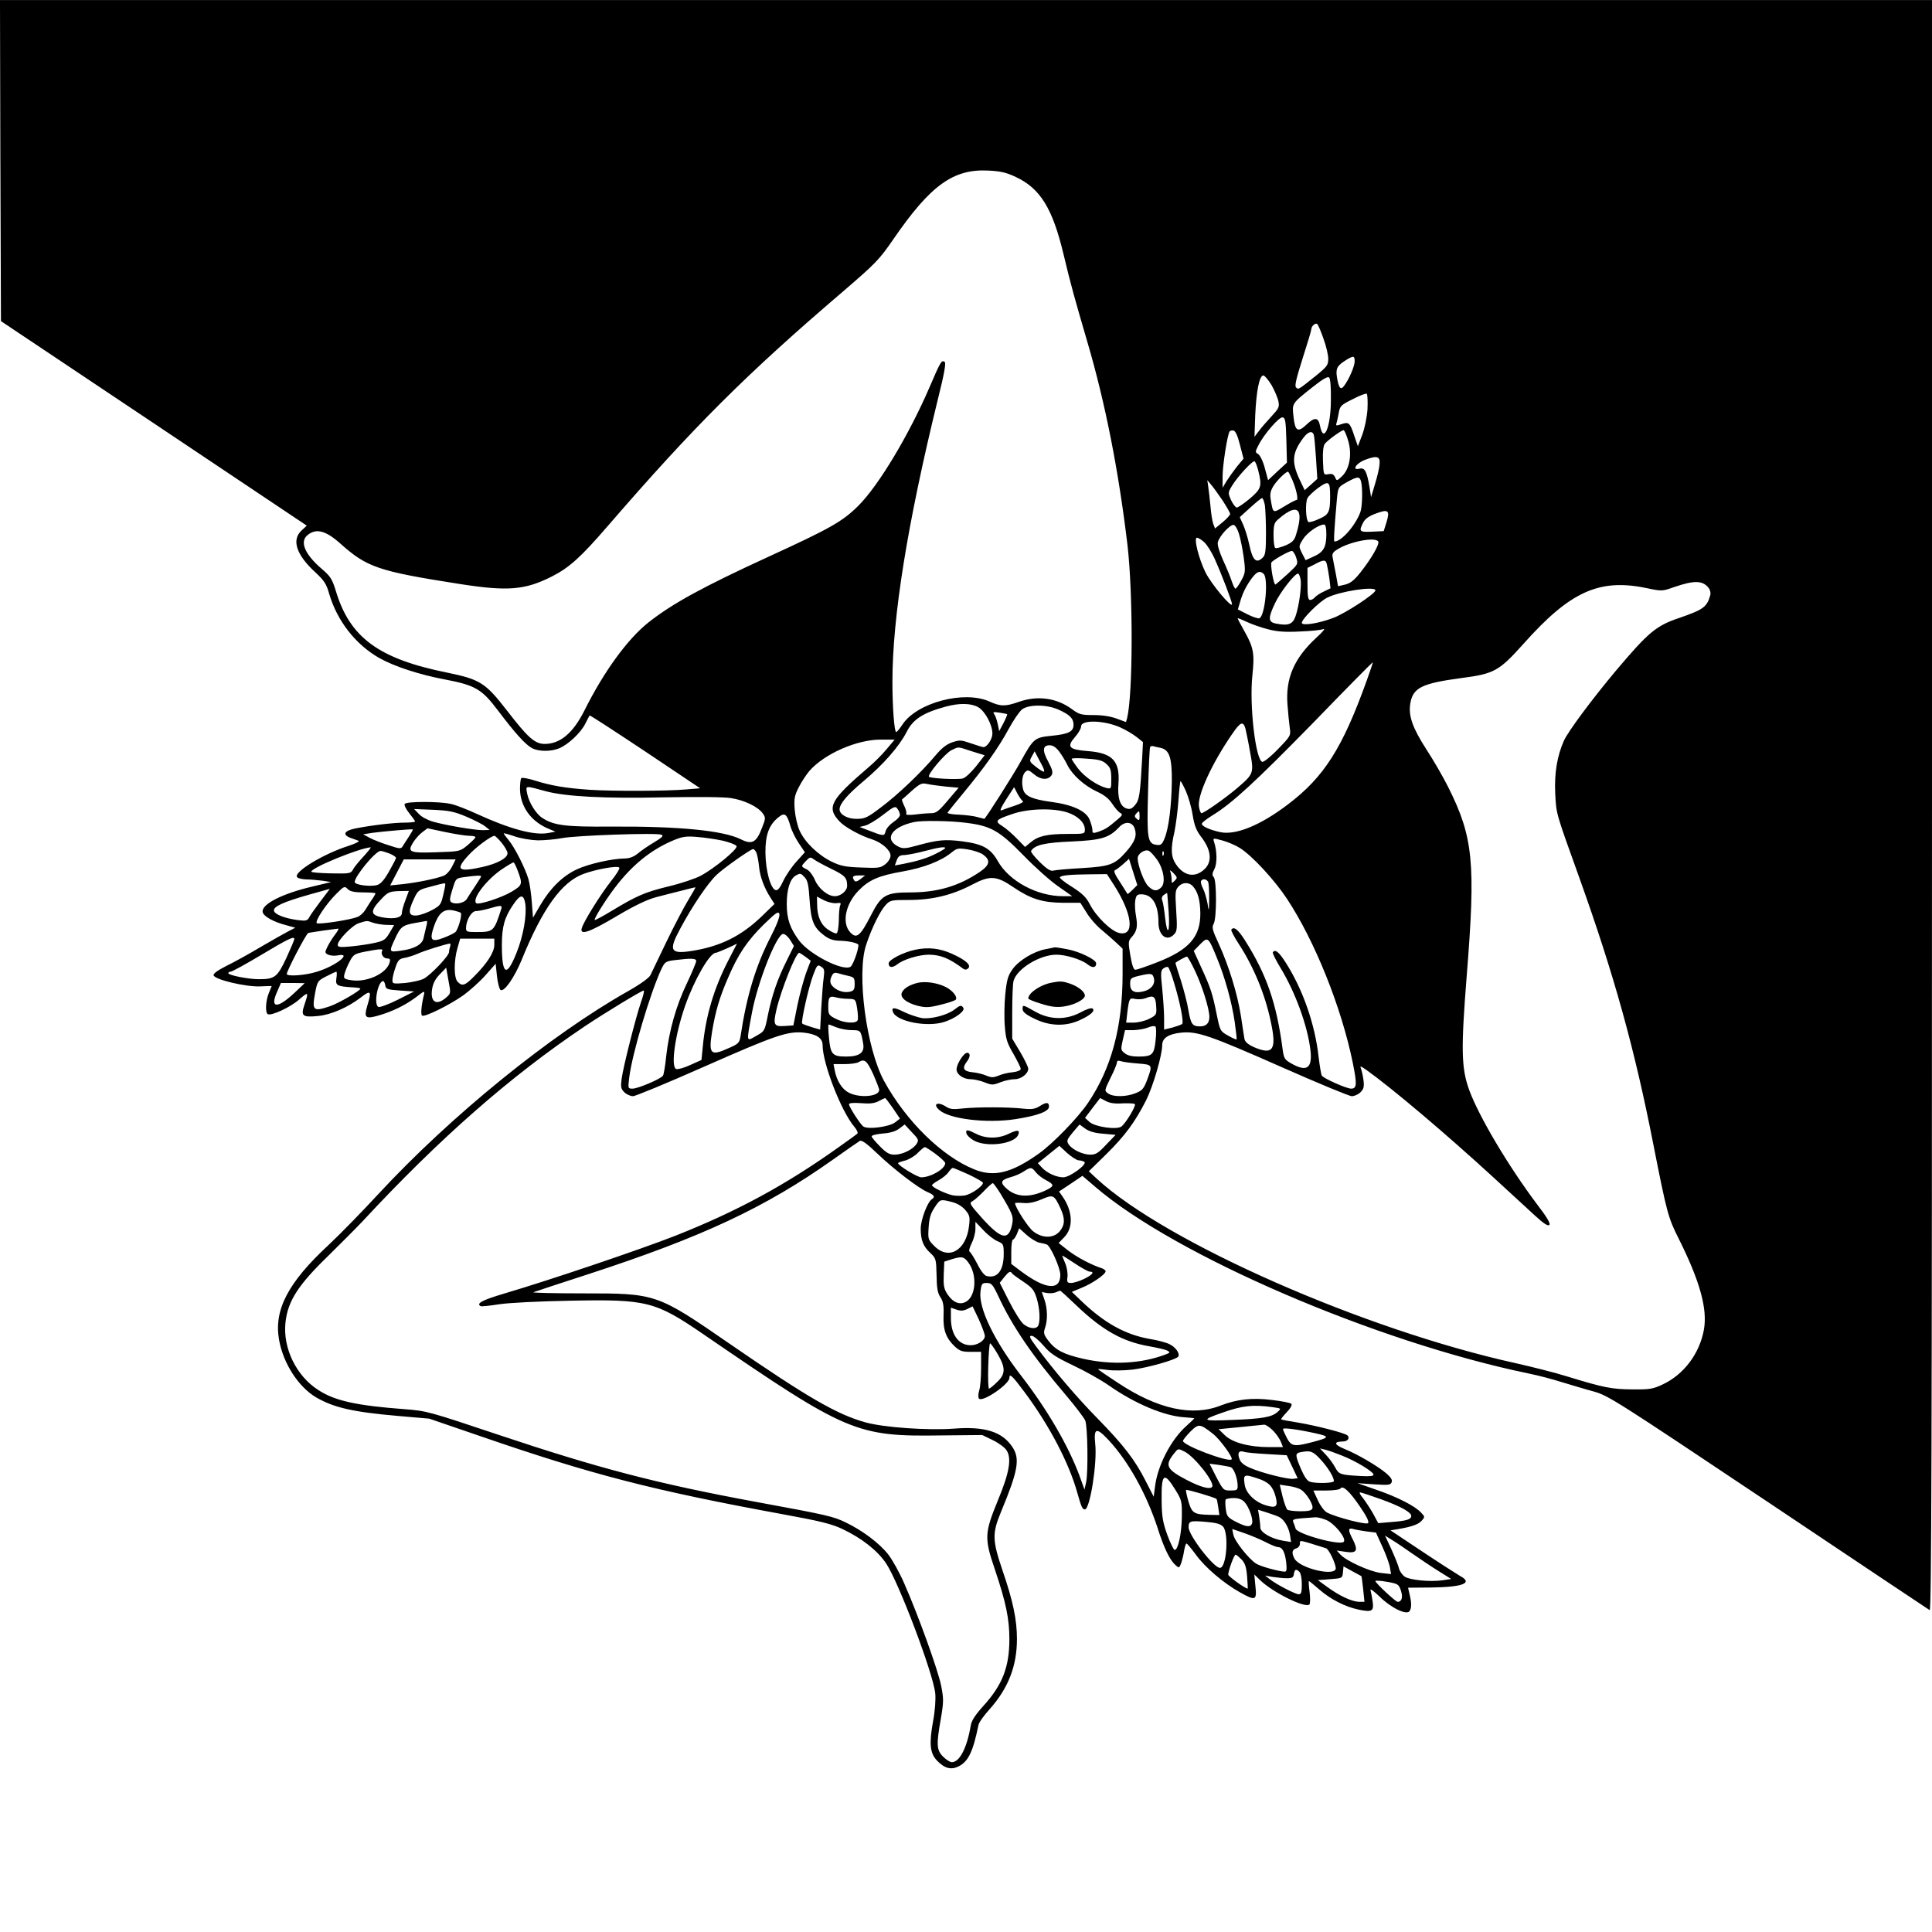 <?xml version="1.0" standalone="no"?>
<!DOCTYPE svg PUBLIC "-//W3C//DTD SVG 20010904//EN"
 "http://www.w3.org/TR/2001/REC-SVG-20010904/DTD/svg10.dtd">
<svg version="1.0" xmlns="http://www.w3.org/2000/svg"
 width="1024pt" height="1024pt" viewBox="0 0 1024 1024"
 preserveAspectRatio="xMidYMid meet">
<g transform="translate(0,1024) scale(0.1,-0.1)"
fill="#000000" stroke="none">
<path d="M2 9389 l3 -851 811 -542 810 -542 -28 -26 c-54 -50 -27 -130 75
-223 45 -42 57 -60 71 -110 42 -145 140 -271 267 -343 78 -44 213 -88 341
-112 168 -32 201 -51 289 -168 90 -119 144 -179 180 -198 36 -18 100 -18 143
0 48 20 114 82 138 130 11 23 22 42 23 44 2 2 134 -84 295 -191 l291 -195 -73
-6 c-100 -9 -391 -10 -513 -2 -129 9 -204 22 -287 48 -37 12 -71 18 -75 14 -4
-4 -7 -30 -7 -59 2 -90 55 -166 143 -206 l45 -19 -38 -7 c-73 -14 -201 20
-376 100 -52 24 -115 49 -140 54 -60 14 -237 14 -245 0 -4 -6 7 -28 24 -49 17
-21 31 -41 31 -44 0 -3 -24 -6 -54 -6 -58 0 -177 -14 -263 -31 -59 -12 -70
-33 -25 -50 15 -5 34 -12 42 -15 8 -3 -15 -15 -55 -28 -129 -41 -288 -137
-271 -164 4 -7 26 -12 49 -13 23 0 62 -4 87 -7 l45 -7 -100 -24 c-158 -37
-269 -93 -263 -134 3 -23 56 -53 126 -71 l47 -13 -35 -18 c-19 -10 -87 -48
-150 -85 -63 -38 -146 -83 -183 -101 -43 -22 -67 -39 -65 -48 5 -23 170 -62
246 -59 34 2 62 2 62 2 0 -1 -7 -18 -15 -37 -17 -41 -20 -103 -6 -112 18 -11
119 36 165 76 51 45 53 43 30 -25 -21 -61 -11 -69 71 -61 68 6 158 45 227 98
54 42 59 36 34 -46 -18 -61 -8 -69 58 -50 77 22 145 56 200 97 45 35 48 36 43
14 -14 -56 -18 -106 -10 -111 14 -9 147 57 219 108 34 25 87 72 117 106 l54
61 7 -66 c4 -36 13 -69 19 -73 19 -12 73 65 112 160 111 273 212 412 327 455
68 25 179 45 190 34 5 -5 -16 -38 -45 -74 -55 -70 -146 -216 -154 -249 -10
-38 42 -20 185 65 98 58 164 89 210 101 37 10 98 25 137 35 38 10 71 18 71 17
1 -1 -16 -31 -38 -67 -22 -36 -74 -135 -115 -220 -41 -85 -80 -166 -86 -179
-7 -14 -54 -48 -116 -83 -415 -234 -944 -664 -1327 -1078 -84 -91 -202 -212
-262 -268 -216 -200 -291 -345 -263 -503 22 -125 102 -249 196 -305 95 -55
195 -78 438 -99 l162 -14 280 -96 c583 -201 909 -285 1590 -410 203 -37 263
-52 320 -79 103 -49 186 -114 232 -183 67 -101 249 -582 260 -688 3 -32 -1
-93 -12 -150 -21 -118 -16 -167 21 -206 40 -42 75 -51 115 -31 51 26 76 77
105 219 2 13 29 51 60 85 98 110 144 228 144 371 0 102 -21 202 -76 362 -55
163 -56 197 -8 313 90 217 102 281 59 344 -54 80 -146 109 -310 96 -138 -10
-368 6 -467 33 -151 42 -304 130 -718 415 -390 269 -391 269 -783 269 -152 0
-269 3 -260 6 10 4 144 48 298 98 597 195 931 351 1287 603 72 51 138 97 145
101 10 6 38 -14 93 -67 89 -85 220 -185 268 -205 33 -14 40 -25 21 -37 -23
-14 -59 -109 -59 -156 0 -60 13 -94 51 -129 30 -28 31 -33 33 -117 1 -68 5
-94 20 -117 15 -22 19 -44 17 -96 -3 -78 13 -121 58 -164 28 -26 40 -30 87
-30 l54 0 0 -85 c0 -47 -4 -101 -10 -120 -6 -19 -6 -38 -1 -43 20 -20 161 77
161 110 0 26 16 11 80 -75 132 -177 236 -376 280 -534 21 -75 27 -88 40 -88
27 0 66 246 55 346 -9 87 6 91 72 20 104 -112 200 -285 259 -466 32 -102 64
-168 93 -194 20 -18 21 -18 31 8 5 15 13 45 16 67 4 21 9 39 13 38 3 0 26 -27
50 -60 48 -66 146 -150 232 -198 84 -47 91 -44 83 32 l-6 62 33 -32 c70 -66
238 -148 259 -127 5 5 5 35 1 67 -4 31 -6 57 -3 57 2 0 26 -20 54 -44 59 -52
137 -92 208 -107 72 -15 83 -9 75 44 -3 23 -9 50 -11 59 -3 10 19 -6 49 -35
61 -60 143 -99 158 -76 11 17 11 44 0 89 l-8 35 121 1 c171 2 225 24 155 61
-17 10 -108 68 -201 130 l-168 112 37 6 c76 13 110 25 128 45 18 20 18 21 -4
44 -33 35 -127 83 -239 121 l-97 34 87 -6 c77 -5 88 -4 94 11 5 12 -4 26 -27
46 -47 40 -153 102 -222 130 -56 23 -61 39 -10 40 26 0 39 18 25 32 -13 13
-165 52 -267 69 -44 7 -82 14 -84 16 -3 2 11 19 29 38 21 22 30 39 24 45 -5 5
-51 14 -102 20 -104 13 -186 4 -271 -29 -151 -60 -335 -20 -546 120 -58 38
-105 70 -105 72 0 2 24 0 53 -4 28 -4 87 -3 130 2 82 10 232 53 242 69 10 16
-13 49 -45 65 -16 9 -65 22 -109 29 -128 23 -240 85 -363 204 l-47 45 53 22
c55 22 126 71 126 87 0 5 -8 11 -17 15 -59 19 -134 59 -180 94 l-52 41 28 29
c51 50 48 138 -7 217 l-19 27 62 41 62 42 69 -59 c424 -364 1489 -822 2298
-989 50 -10 129 -31 176 -46 47 -14 122 -37 167 -49 78 -22 114 -45 925 -587
463 -310 849 -568 856 -572 9 -6 12 850 12 4263 l0 4271 -5120 0 -5120 0 2
-851z m5382 -87 c130 -61 195 -167 253 -410 38 -160 60 -238 127 -467 94 -320
165 -680 212 -1075 30 -259 29 -789 -2 -916 l-6 -21 -49 18 c-32 12 -75 19
-122 19 -66 0 -77 3 -115 31 -81 60 -183 74 -282 39 -71 -25 -97 -25 -156 2
-134 60 -383 -6 -460 -121 -15 -23 -30 -41 -34 -41 -10 0 -20 132 -20 266 0
343 79 836 239 1490 36 143 46 201 38 206 -17 10 -20 6 -81 -136 -108 -250
-268 -518 -376 -626 -84 -84 -150 -121 -475 -270 -351 -161 -511 -249 -638
-349 -111 -88 -237 -261 -340 -468 -60 -119 -128 -176 -210 -176 -52 0 -89 33
-200 177 -114 147 -142 165 -317 201 -363 73 -516 186 -590 433 -20 64 -28 77
-76 118 -87 75 -116 141 -76 176 46 40 98 27 177 -44 140 -125 201 -146 630
-213 256 -40 347 -33 491 40 93 48 151 100 297 269 454 525 732 803 1252 1247
167 144 185 162 262 274 195 283 315 370 500 361 65 -3 96 -10 147 -34z m1631
-858 c14 -38 25 -85 25 -106 0 -33 -6 -41 -66 -90 -95 -76 -92 -74 -105 -61
-8 8 2 49 35 153 25 78 46 147 46 154 0 18 23 37 32 28 5 -5 20 -40 33 -78z
m165 -119 c0 -26 -30 -96 -56 -130 -18 -25 -29 -12 -38 47 -7 45 1 60 49 90
39 24 45 23 45 -7z m-440 -127 c16 -29 33 -68 36 -86 6 -29 1 -38 -38 -80 -24
-26 -54 -60 -66 -77 l-23 -30 4 115 c6 129 22 210 43 210 7 0 27 -24 44 -52z
m314 -76 c0 -147 -39 -238 -58 -137 -9 44 -29 45 -72 4 -45 -43 -60 -34 -68
41 -8 73 -11 69 98 156 56 44 83 61 91 53 6 -6 10 -55 9 -117z m194 -51 c-3
-44 -15 -101 -28 -136 l-23 -60 -19 55 c-23 70 -29 75 -68 62 -28 -10 -31 -9
-26 6 3 9 8 34 12 55 6 35 12 41 73 71 36 19 70 32 75 29 4 -3 6 -40 4 -82z
m-430 -164 l3 -119 -50 -46 -50 -47 -17 63 c-9 36 -25 68 -35 75 -17 10 -17
12 1 47 30 60 110 151 128 148 15 -3 17 -21 20 -121z m-246 -25 l19 -73 -35
-42 c-18 -23 -43 -58 -55 -77 l-21 -35 0 61 c0 57 25 218 37 237 3 4 12 7 21
5 10 -2 22 -27 34 -76z m574 21 c21 -72 7 -150 -34 -188 -27 -25 -27 -25 -36
-4 -8 16 -16 19 -35 16 -26 -5 -26 -5 -29 70 -2 50 2 80 10 91 16 20 88 72 99
72 5 0 16 -26 25 -57z m-183 34 c3 -8 8 -63 12 -124 l7 -111 -33 -30 -34 -30
-29 61 c-41 90 -37 137 21 215 25 34 47 41 56 19z m349 -157 c-1 -19 -12 -66
-24 -105 l-21 -70 -8 51 c-14 85 -25 107 -53 100 -43 -11 -19 28 27 46 65 25
83 20 79 -22z m-643 -34 c21 -83 16 -97 -45 -149 -31 -26 -62 -47 -69 -47 -6
0 -20 18 -30 39 -17 39 -17 40 6 78 30 49 109 134 119 128 4 -3 13 -25 19 -49z
m180 -48 c22 -51 34 -108 23 -108 -5 0 -34 -15 -65 -34 -62 -37 -59 -39 -72
37 -5 29 -1 46 15 72 19 30 65 75 77 75 2 0 12 -19 22 -42z m365 -10 c9 -36 7
-134 -4 -163 -27 -72 -100 -155 -137 -155 -5 0 -1 67 13 226 6 61 6 62 52 88
58 32 68 32 76 4z m-733 -102 c21 -33 39 -64 39 -70 0 -6 -18 -26 -40 -44
l-40 -33 -9 23 c-5 13 -12 55 -15 93 -4 39 -9 86 -12 105 l-5 35 21 -25 c12
-14 39 -52 61 -84z m569 24 c0 -84 -7 -98 -58 -120 -25 -12 -51 -19 -56 -17
-15 6 -19 102 -6 127 6 11 32 36 58 55 55 39 62 35 62 -45z m-346 -47 c3 -21
6 -88 6 -150 0 -88 -3 -115 -16 -127 -35 -36 -55 -17 -73 69 -7 33 -21 79 -31
102 l-19 42 56 51 c30 27 58 50 62 50 5 0 11 -17 15 -37z m181 -43 c7 -21 1
-61 -17 -118 -8 -26 -20 -38 -55 -53 -25 -10 -49 -17 -54 -13 -5 3 -9 33 -9
68 0 52 4 66 23 82 62 55 102 67 112 34z m464 -47 l-15 -48 -62 -3 c-67 -3
-71 1 -47 48 10 20 31 35 67 48 66 25 76 17 57 -45z m-782 -63 c8 -25 19 -81
25 -124 10 -76 9 -82 -13 -123 -13 -24 -27 -43 -31 -43 -3 0 -12 17 -19 38 -6
20 -27 71 -46 112 -21 47 -32 83 -28 97 8 32 65 94 84 91 8 -2 21 -23 28 -48z
m463 -2 c0 -69 -16 -95 -68 -118 l-42 -19 -19 37 c-18 37 -18 37 5 74 22 35
82 77 112 78 8 0 12 -17 12 -52z m-647 -42 c15 -14 38 -51 53 -83 40 -89 94
-231 94 -245 -1 -24 -110 107 -140 167 -37 75 -64 185 -46 185 7 0 25 -11 39
-24z m922 4 c8 -13 -34 -87 -92 -161 -34 -43 -53 -59 -82 -67 l-39 -9 -11 61
c-6 33 -14 73 -17 88 -5 21 -1 30 21 44 65 43 204 70 220 44z m-435 -85 c11
-35 11 -35 -46 -88 -31 -28 -60 -53 -64 -55 -9 -3 -28 105 -21 117 8 13 93 61
108 61 6 0 17 -16 23 -35z m163 -37 c3 -13 9 -46 13 -74 l6 -52 -35 -17 c-20
-9 -41 -23 -48 -31 -6 -8 -18 -14 -25 -14 -11 0 -14 19 -14 85 l0 85 38 19
c48 26 59 26 65 -1z m-335 -50 c26 -26 7 -223 -23 -235 -7 -2 -36 7 -63 21
l-51 26 11 37 c13 47 33 89 65 131 26 34 42 39 61 20z m195 -27 c7 -34 -7
-141 -26 -196 -15 -44 -38 -53 -104 -40 -42 8 -43 29 -4 110 27 57 103 155
121 155 4 0 10 -13 13 -29z m2160 -43 c11 -13 15 -29 12 -42 -18 -64 -37 -77
-164 -121 -123 -41 -164 -76 -334 -277 -130 -155 -256 -325 -278 -374 -36 -81
-51 -173 -46 -279 6 -112 2 -97 127 -445 185 -516 294 -909 394 -1420 70 -355
78 -385 132 -492 114 -228 155 -375 135 -486 -23 -127 -107 -238 -219 -290
-51 -24 -68 -27 -162 -26 -109 1 -149 9 -345 69 -60 19 -183 50 -272 70 -803
177 -1854 640 -2219 977 l-43 40 93 91 c100 99 152 170 211 286 37 75 85 238
85 292 0 37 33 59 102 66 84 8 151 -15 529 -182 192 -85 361 -155 374 -155 14
0 35 10 46 21 17 17 20 29 16 63 -3 23 -9 50 -13 61 -7 17 -4 16 27 -5 135
-96 420 -337 673 -569 87 -80 187 -172 223 -205 45 -41 67 -56 75 -48 7 7 -13
41 -66 110 -151 201 -308 465 -359 605 -42 117 -44 214 -13 606 48 599 35 734
-99 1001 -26 52 -78 142 -116 200 -72 112 -95 176 -84 242 14 83 61 106 269
134 177 23 201 37 332 183 247 277 401 346 651 294 81 -17 83 -17 145 5 105
36 149 36 181 0z m-1763 -17 c0 -18 -164 -125 -226 -147 -78 -29 -164 -42
-164 -25 0 20 92 112 134 133 66 34 256 63 256 39z m-570 -206 c49 -13 91 -16
170 -12 58 2 114 8 125 13 11 4 -5 -16 -36 -44 -120 -110 -166 -217 -155 -357
3 -44 9 -99 12 -122 6 -42 5 -44 -62 -113 -37 -39 -75 -69 -83 -68 -36 7 -70
303 -53 459 12 114 7 146 -42 233 -20 35 -36 66 -36 69 0 2 21 -6 48 -19 26
-12 76 -30 112 -39z m524 -272 c-129 -359 -226 -511 -417 -656 -147 -112 -279
-166 -362 -147 -57 13 -95 31 -95 44 0 6 26 26 57 45 103 63 226 176 537 494
169 175 310 317 312 317 2 0 -13 -44 -32 -97z m-2058 -142 c36 -22 74 -93 74
-139 0 -29 -28 -72 -48 -72 -4 0 -33 9 -65 20 -52 18 -60 19 -99 6 -30 -10
-57 -31 -88 -68 -76 -91 -201 -210 -288 -275 -76 -58 -88 -63 -133 -63 -48 0
-89 23 -89 50 0 30 40 77 127 150 105 88 189 184 228 260 34 68 87 102 208
135 74 20 136 18 173 -4z m424 -12 c60 -27 80 -47 80 -80 0 -37 -26 -50 -119
-59 -88 -9 -94 -15 -161 -136 -37 -68 -187 -304 -193 -304 -1 0 -17 4 -35 9
-18 6 -62 11 -97 13 -36 1 -64 6 -63 10 2 4 40 52 85 106 110 133 185 238 239
338 25 46 57 93 71 104 35 27 131 27 193 -1z m-272 -24 c2 -2 -7 -23 -19 -47
l-23 -43 -8 39 c-5 22 -13 45 -19 52 -8 10 -3 12 28 7 21 -3 39 -7 41 -8z
m599 -70 c29 -13 68 -36 87 -51 l34 -27 -4 -81 c-11 -198 -15 -226 -38 -253
-17 -20 -27 -24 -45 -18 -34 10 -49 57 -43 131 9 120 -31 163 -161 173 -102 8
-115 22 -69 75 18 20 32 45 32 56 0 36 121 33 207 -5z m664 -6 c3 -13 15 -68
24 -121 22 -117 21 -119 -70 -197 -64 -54 -174 -131 -187 -131 -4 0 -10 15
-13 33 -11 59 68 231 178 390 42 61 56 66 68 26z m-1902 -110 c-23 -28 -67
-72 -97 -97 -201 -172 -222 -211 -153 -285 27 -30 110 -76 174 -96 51 -17 97
-57 97 -86 0 -14 -12 -33 -27 -45 -25 -20 -37 -22 -128 -18 -85 3 -109 8 -157
31 -73 36 -143 104 -170 165 -12 26 -23 76 -26 112 -4 57 -1 73 22 118 14 28
40 67 56 86 80 91 251 166 378 166 l74 0 -43 -51z m914 -11 c14 -18 34 -51 45
-74 27 -53 91 -110 159 -141 37 -17 61 -37 78 -63 14 -21 32 -43 42 -48 15 -9
13 -13 -17 -38 -48 -41 -61 -49 -97 -62 -30 -10 -33 -9 -33 9 0 11 -7 35 -15
55 -19 46 -90 79 -204 94 -97 13 -136 30 -147 62 -11 36 -7 80 10 96 13 13 18
12 47 -12 35 -30 75 -32 93 -4 8 14 4 29 -18 71 -33 60 -30 87 8 87 16 0 33
-11 49 -32z m539 18 c46 -10 60 -52 59 -178 -2 -130 -16 -246 -38 -300 -13
-33 -20 -39 -42 -36 -49 6 -53 31 -46 282 3 126 8 233 11 237 2 4 10 6 17 4 7
-2 24 -6 39 -9z m-1001 -18 l68 -21 -46 -59 c-26 -32 -57 -61 -70 -64 -28 -7
-170 0 -179 9 -11 10 86 125 119 141 40 19 29 20 108 -6z m375 -80 c8 -16 11
-28 6 -28 -5 0 -25 12 -44 28 -33 26 -33 28 -19 53 l15 27 14 -27 c7 -14 20
-38 28 -53z m339 12 c21 -19 25 -33 25 -78 0 -54 0 -54 -27 -48 -47 12 -116
59 -150 104 -18 24 -33 47 -33 50 0 4 36 5 80 1 65 -4 85 -10 105 -29z m420
-142 c13 -29 30 -86 36 -126 10 -60 19 -84 51 -125 47 -64 53 -123 14 -162
-50 -49 -110 -40 -153 24 -27 40 -29 83 -8 173 7 35 17 109 21 166 4 56 9 102
11 102 2 0 15 -23 28 -52z m-1272 23 l68 -6 -57 -67 c-48 -57 -62 -68 -88 -68
-17 0 -55 -3 -85 -7 -33 -4 -52 -2 -48 3 3 6 -1 24 -10 42 -9 18 -14 34 -12
35 2 1 26 22 52 46 43 38 53 42 80 36 18 -4 63 -10 100 -14z m-2119 -25 c106
-28 311 -39 626 -32 177 3 319 2 354 -4 72 -11 143 -46 168 -80 17 -24 17 -27
-5 -82 -28 -73 -52 -86 -109 -57 -93 47 -326 70 -688 68 -244 -2 -305 6 -366
46 -34 22 -71 83 -80 129 -8 44 -14 43 100 12z m2527 -52 c7 -4 -11 -14 -42
-24 -30 -10 -62 -21 -71 -25 -11 -4 -2 16 25 58 l42 65 17 -33 c10 -19 23 -37
29 -41z m-651 -73 c0 -9 -16 -26 -35 -38 -19 -13 -37 -34 -41 -48 -7 -28 -9
-28 -94 5 l-44 17 29 7 c17 4 59 29 95 57 59 46 66 48 77 32 7 -9 13 -24 13
-32z m-2297 -10 c42 -18 87 -41 100 -52 l22 -18 -36 -1 c-45 0 -197 26 -264
45 -28 8 -62 26 -75 41 l-25 26 100 -4 c85 -4 112 -9 178 -37z m3184 23 c55
-18 93 -54 93 -90 0 -24 -1 -24 -92 -24 -108 0 -156 -11 -196 -45 l-29 -24
-44 45 c-24 25 -59 55 -77 66 -42 26 -35 34 55 64 83 29 217 32 290 8z m383
-20 c0 -22 -2 -25 -15 -14 -12 10 -13 16 -4 26 16 20 19 18 19 -12z m-1851
-51 c6 -23 26 -64 44 -91 l33 -49 -44 -49 c-25 -27 -56 -73 -70 -102 -17 -37
-29 -52 -40 -50 -27 5 -54 102 -55 198 -1 95 19 149 70 189 32 26 44 17 62
-46z m931 16 c132 -16 177 -42 305 -173 60 -62 143 -136 184 -164 l74 -52 -49
0 c-138 0 -286 80 -346 187 -38 67 -80 90 -190 104 -89 11 -126 8 -236 -22
-61 -17 -76 -18 -99 -7 -80 39 -39 105 82 131 40 9 192 7 275 -4z m894 -30
c13 -38 2 -70 -45 -123 -61 -69 -85 -78 -234 -87 -71 -4 -139 -10 -150 -13
-15 -5 -33 5 -73 44 -29 28 -50 55 -47 60 20 32 73 44 215 50 157 7 197 19
250 74 31 35 71 32 84 -5z m-3846 -42 c-13 -19 -27 -42 -33 -51 -9 -16 -15
-16 -75 4 -36 11 -81 29 -100 39 l-35 19 50 8 c52 7 208 21 213 18 2 -1 -7
-17 -20 -37z m192 23 c52 -11 110 -20 128 -20 17 0 32 -3 32 -7 0 -5 -19 -23
-41 -42 -41 -34 -42 -34 -163 -38 -145 -5 -158 0 -127 51 12 19 34 44 49 55
15 11 27 20 27 21 0 0 43 -9 95 -20z m490 -44 c36 0 94 5 130 12 73 14 498 29
525 18 14 -5 6 -14 -39 -41 -32 -19 -71 -46 -87 -60 -20 -16 -43 -25 -67 -25
-70 -1 -193 -29 -255 -58 -75 -35 -140 -99 -193 -189 l-39 -67 -6 79 c-3 44
-11 100 -18 125 -17 58 -73 169 -105 207 -14 17 -26 33 -26 36 0 2 26 -5 58
-16 32 -11 86 -20 122 -21z m-191 -13 c17 -21 31 -46 31 -55 0 -26 -53 -55
-132 -73 -130 -29 -147 -16 -75 62 38 42 120 103 138 103 4 0 21 -17 38 -37z
m1173 11 c36 -9 69 -21 72 -29 6 -16 -115 -116 -189 -156 -27 -15 -104 -41
-171 -57 -127 -31 -168 -49 -304 -131 -46 -28 -86 -49 -88 -47 -5 6 56 104
107 171 91 120 191 201 310 251 48 20 67 23 126 18 39 -3 100 -12 137 -20z
m2742 -40 c65 -42 183 -170 248 -269 147 -223 288 -574 348 -868 23 -114 22
-137 -9 -137 -24 0 -146 54 -155 69 -4 6 -11 50 -17 98 -19 175 -85 363 -177
505 -35 54 -54 69 -66 50 -2 -4 16 -41 41 -82 79 -130 144 -308 159 -439 10
-93 -20 -114 -101 -68 -37 21 -40 27 -47 77 -32 242 -84 394 -200 577 -37 58
-59 75 -72 55 -2 -4 16 -39 41 -77 78 -120 138 -265 168 -408 33 -151 13 -181
-89 -137 -31 14 -47 28 -50 43 -2 12 -11 67 -19 123 -19 119 -64 265 -118 383
-33 71 -37 86 -26 105 16 29 16 231 0 247 -9 9 -9 19 3 42 16 29 15 96 -1 144
-7 22 -7 22 45 8 29 -8 71 -26 94 -41z m-4646 -42 c-25 -27 -51 -58 -57 -71
-12 -21 -18 -22 -117 -20 -57 1 -104 5 -104 9 0 21 252 124 314 129 5 1 -12
-21 -36 -47z m3082 43 c0 -2 -21 -16 -48 -29 -49 -25 -99 -40 -175 -55 l-44
-8 10 28 c8 21 17 27 41 27 17 1 65 10 106 21 75 20 110 25 110 16z m200 -34
c41 -30 37 -55 -15 -91 -111 -76 -225 -110 -371 -110 -129 0 -153 -14 -207
-120 -58 -113 -77 -128 -111 -91 -45 49 -25 149 44 220 56 58 108 80 234 102
114 20 205 56 260 101 27 22 34 24 85 16 31 -5 67 -17 81 -27z m-1202 12 c5
-10 12 -44 15 -75 5 -55 27 -114 64 -171 l18 -28 -70 -68 c-108 -103 -217
-157 -367 -181 -116 -18 -126 1 -62 119 63 118 145 239 191 283 37 36 181 137
195 138 4 0 11 -8 16 -17z m2125 -40 c35 -50 46 -123 22 -146 -23 -23 -42 -21
-70 7 -22 22 -55 110 -55 147 0 25 39 50 60 39 9 -5 28 -26 43 -47z m-4068 33
c19 -8 35 -19 34 -23 0 -4 -17 -37 -37 -72 -26 -46 -45 -67 -64 -72 -37 -10
-118 1 -118 16 0 31 111 165 137 165 8 0 29 -7 48 -14z m4102 -8 c-3 -8 -6 -5
-6 6 -1 11 2 17 5 13 3 -3 4 -12 1 -19z m-1761 -73 c72 -35 84 -47 84 -90 0
-27 -34 -55 -65 -55 -37 0 -85 39 -105 84 -10 25 -29 50 -42 57 -34 17 -33 17
-8 44 22 23 25 24 44 10 12 -9 53 -31 92 -50z m-2010 12 c-11 -22 -30 -43 -45
-49 -43 -16 -142 -36 -215 -44 l-68 -7 36 69 36 69 137 0 138 0 -19 -38z
m3607 -123 c-14 -14 -26 -24 -27 -22 -1 2 -19 30 -40 63 -27 40 -35 60 -26 63
7 3 26 17 43 32 l31 28 22 -70 22 -69 -25 -25z m-3260 104 c28 -75 27 -79 -31
-114 -53 -32 -177 -72 -188 -61 -24 23 57 128 141 183 27 18 53 33 56 33 4 1
13 -18 22 -41z m3483 -56 c-15 -15 -16 -15 -16 5 0 12 -3 30 -6 40 -6 14 -2
13 16 -5 21 -22 21 -25 6 -40z m-1960 17 c15 -16 20 -42 25 -118 7 -110 21
-147 76 -188 27 -21 49 -28 82 -29 51 -1 101 -13 101 -23 -1 -30 -29 -106 -42
-115 -40 -25 -215 64 -271 137 -49 65 -67 116 -67 195 0 78 17 133 47 151 25
14 27 14 49 -10z m1637 -38 c100 -155 113 -275 29 -256 -42 9 -123 88 -155
151 -20 39 -40 58 -96 94 -39 24 -68 47 -63 51 9 10 56 14 163 15 l86 1 36
-56z m-3353 44 c0 -3 -15 -26 -32 -52 -18 -27 -38 -57 -44 -68 -12 -21 -60
-31 -82 -17 -10 7 -9 21 6 68 18 59 18 59 62 65 64 9 90 10 90 4z m2010 -15
c-18 -13 -27 -15 -32 -7 -14 21 -8 27 25 27 l32 0 -25 -20z m812 -43 c92 -62
153 -81 264 -82 l90 0 33 -52 c17 -29 52 -69 78 -90 25 -21 61 -52 79 -69 l34
-32 0 -133 c0 -282 -59 -500 -183 -684 -54 -80 -188 -218 -262 -270 -145 -103
-237 -125 -341 -83 -171 69 -361 255 -478 468 -94 173 -147 569 -95 723 29 88
74 179 103 210 24 26 29 27 124 27 123 0 229 26 332 80 97 51 130 50 222 -13z
m1032 27 c3 -9 5 -48 5 -87 -1 -70 -2 -71 -9 -25 -5 26 -15 62 -24 79 -9 17
-13 35 -10 40 9 14 31 10 38 -7z m-4044 -13 c0 -5 -5 -32 -12 -59 -10 -45 -16
-53 -57 -75 -25 -14 -62 -27 -81 -29 -45 -4 -49 18 -17 86 22 47 25 50 87 66
83 22 80 22 80 11z m3963 -9 c26 -29 38 -73 39 -142 1 -125 -59 -194 -228
-260 -56 -22 -109 -40 -116 -40 -10 0 -18 24 -27 76 -12 71 -11 77 7 97 28 31
33 56 23 112 -5 27 -7 64 -4 82 5 28 10 33 32 33 58 0 91 -53 91 -149 0 -71
46 -104 84 -62 15 16 16 33 10 125 -6 94 -5 108 11 126 22 25 57 26 78 2z
m-4477 -17 c11 -10 36 -15 80 -15 35 0 64 -2 64 -5 0 -3 -8 -18 -19 -33 -10
-15 -26 -40 -35 -55 -9 -15 -28 -32 -41 -37 -44 -17 -208 -41 -216 -33 -11 11
50 102 102 154 44 44 45 44 65 24z m-146 -60 c-27 -36 -55 -75 -61 -87 -10
-18 -17 -20 -58 -15 -70 9 -125 30 -129 50 -4 22 48 46 189 86 57 16 105 29
107 30 1 1 -20 -28 -48 -64z m449 4 c-11 -27 -19 -58 -19 -68 0 -24 -36 -33
-92 -25 -78 12 -81 33 -12 104 30 31 40 35 87 37 l54 1 -18 -49z m4045 -61 c8
-112 -7 -136 -19 -30 -4 37 -10 76 -14 87 -6 14 -3 24 8 32 9 6 17 11 17 10 1
-1 4 -46 8 -99z m-3410 43 c9 -61 -10 -172 -47 -263 -52 -130 -77 -116 -77 43
0 97 14 147 60 214 38 56 55 57 64 6z m1649 2 c23 3 26 1 20 -12 -4 -9 -7 -45
-7 -80 -1 -36 -6 -66 -12 -68 -6 -2 -26 7 -45 20 -38 25 -58 70 -58 133 l-1
42 38 -20 c20 -10 50 -17 65 -15z m-1776 -30 c-39 -121 -41 -123 -134 -123
-47 0 -53 2 -53 20 0 41 28 90 52 91 13 0 43 6 68 13 65 19 73 19 67 -1z
m-215 -21 c9 -9 -13 -87 -28 -102 -6 -6 -33 -19 -61 -30 -68 -26 -78 -14 -53
60 24 70 52 94 100 85 19 -4 38 -10 42 -13z m1641 -131 c-78 -152 -126 -311
-158 -524 -6 -34 -11 -40 -62 -62 -97 -44 -108 -33 -89 86 18 109 40 184 86
289 52 122 101 194 188 280 67 65 78 72 83 55 3 -13 -14 -58 -48 -124z m-2108
79 c14 -5 46 -11 70 -12 l44 -1 -24 -41 c-21 -36 -31 -43 -77 -53 -29 -7 -86
-15 -125 -19 -61 -6 -73 -4 -73 8 0 25 77 104 112 115 44 14 43 14 73 3z m284
-22 c-4 -18 -11 -45 -14 -60 -7 -34 -49 -58 -122 -67 -62 -9 -62 -7 -29 64 29
63 39 71 106 83 30 5 58 10 62 11 3 0 2 -14 -3 -31z m-482 -40 c-14 -18 -32
-47 -41 -65 -15 -31 -15 -33 3 -43 11 -5 33 -7 50 -4 82 17 -7 -55 -108 -86
-62 -20 -161 -27 -161 -12 0 16 103 214 114 217 6 2 43 7 81 13 39 5 74 10 78
10 4 1 -3 -13 -16 -30z m2411 -30 l20 -32 -37 -75 c-49 -97 -79 -184 -101
-291 -16 -82 -18 -86 -56 -107 -61 -35 -59 -45 -28 122 31 163 131 415 165
415 9 0 26 -14 37 -32z m-2628 5 c0 -5 -19 -50 -42 -100 -48 -102 -61 -113
-146 -113 -56 0 -162 21 -162 32 0 4 6 8 13 8 7 0 80 40 162 89 142 85 175
101 175 84z m1060 -31 c0 -39 -38 -98 -106 -166 -49 -50 -64 -55 -88 -30 -21
20 -21 113 -1 180 l14 49 91 0 90 0 0 -33z m3829 -67 c42 -100 79 -233 95
-340 7 -49 12 -92 10 -94 -2 -2 -22 7 -45 20 -42 24 -42 25 -60 111 -22 111
-33 144 -82 250 l-40 88 34 35 c41 41 43 40 88 -70z m-4063 59 c-3 -9 -6 -22
-6 -30 0 -20 -97 -122 -135 -142 -16 -8 -60 -18 -97 -22 -64 -5 -68 -5 -68 15
0 12 7 42 16 67 13 39 20 46 48 51 17 3 50 13 72 23 33 15 139 48 168 53 4 0
5 -6 2 -15z m1473 -77 c-75 -146 -119 -293 -134 -454 l-7 -71 -60 -27 c-32
-15 -66 -24 -74 -21 -30 11 -6 182 47 334 49 140 131 282 163 282 8 0 103 42
112 49 1 1 -21 -41 -47 -92z m-1833 54 c-10 -16 6 -41 26 -41 15 0 18 -5 13
-22 -17 -59 -123 -107 -205 -93 -37 6 -40 9 -34 33 4 15 16 45 28 67 19 36 26
40 81 51 78 15 97 16 91 5z m2243 -32 l28 -21 -25 -66 c-13 -37 -34 -114 -46
-172 l-21 -105 -46 -3 c-57 -4 -62 6 -44 85 24 104 103 303 121 303 2 0 17 -9
33 -21z m2065 -75 c38 -80 76 -201 76 -244 0 -33 -17 -50 -49 -50 -41 0 -49
11 -62 85 -6 39 -25 110 -40 158 -16 49 -29 91 -29 93 0 4 52 33 61 34 4 0 23
-34 43 -76z m-2644 52 c0 -7 -22 -60 -49 -117 -57 -118 -95 -253 -110 -387 -5
-51 -13 -97 -17 -103 -10 -17 -133 -69 -161 -69 -25 0 -25 1 -18 58 15 126
112 451 171 577 18 37 23 40 69 46 91 11 115 10 115 -5z m676 -86 c-4 -25 -9
-97 -13 -161 l-6 -116 -45 13 c-25 8 -48 16 -50 19 -8 8 34 194 58 257 20 53
23 57 41 45 18 -10 20 -19 15 -57z m1858 -33 c31 -102 51 -205 42 -214 -4 -4
-27 -12 -51 -19 l-45 -11 0 61 c0 34 -5 104 -10 156 -9 84 -8 96 6 107 9 7 21
10 25 7 5 -3 20 -42 33 -87z m-3859 -74 c-51 -45 -85 -25 -75 43 5 32 17 55
41 80 l34 35 12 -68 c13 -68 13 -68 -12 -90z m-582 102 c-6 -38 3 -43 84 -48
24 -1 43 -4 43 -7 0 -11 -118 -79 -163 -94 -87 -29 -94 -22 -77 70 12 63 14
66 59 89 25 13 49 24 53 25 4 0 4 -16 1 -35z m2720 11 c23 -6 27 -11 27 -41 0
-28 -4 -36 -24 -41 -29 -7 -64 2 -88 24 -20 17 -22 35 -8 62 8 15 15 17 38 10
15 -4 39 -11 55 -14z m1613 -11 c8 -32 -16 -61 -57 -70 -47 -11 -69 2 -69 39
0 30 3 33 43 43 68 16 76 15 83 -12z m-4074 -37 c3 -21 10 -23 78 -28 l75 -5
-87 -44 c-48 -24 -94 -41 -102 -38 -27 11 -4 137 25 137 4 0 9 -10 11 -22z
m-483 -42 c-90 -84 -130 -81 -90 8 l20 46 63 0 63 -1 -56 -53z m1840 -43 c-28
-80 -96 -348 -104 -410 -6 -44 -4 -54 14 -72 11 -11 32 -21 46 -21 13 0 182
70 374 155 378 167 445 190 529 182 69 -7 102 -29 102 -66 0 -97 98 -350 168
-433 14 -16 21 -33 16 -37 -5 -4 -47 -35 -94 -68 -287 -205 -545 -344 -871
-473 -186 -73 -662 -234 -906 -306 -118 -35 -151 -53 -125 -67 4 -2 48 2 97
10 53 8 210 16 380 19 404 8 448 -3 705 -179 763 -523 808 -542 1265 -535
l211 2 56 -27 c31 -15 64 -39 73 -54 28 -42 15 -119 -45 -263 -72 -176 -74
-201 -16 -371 58 -173 76 -259 76 -367 0 -148 -37 -243 -139 -355 -43 -48 -62
-77 -66 -104 -20 -118 -59 -193 -100 -193 -9 0 -30 13 -46 29 -35 35 -37 63
-12 203 15 89 15 104 1 175 -17 83 -119 367 -195 540 -25 58 -64 127 -85 154
-47 60 -138 128 -226 170 -66 32 -96 39 -477 109 -524 97 -830 177 -1365 356
-365 122 -377 126 -495 135 -254 19 -369 44 -457 101 -117 74 -189 222 -175
357 12 115 67 200 228 356 62 61 143 142 179 180 413 445 787 772 1179 1035
106 71 302 190 313 190 4 0 -2 -26 -13 -57z m1096 13 c39 -1 40 -1 48 -50 4
-27 6 -55 3 -63 -8 -20 -71 -16 -116 7 -37 19 -40 23 -40 64 0 51 6 59 40 50
14 -4 43 -8 65 -8z m1633 -38 c3 -46 2 -48 -37 -68 -22 -11 -59 -20 -81 -20
l-41 0 6 53 c10 77 11 79 43 72 16 -3 39 -1 53 4 43 18 54 10 57 -41z m-1695
-113 c20 -8 56 -15 81 -15 48 0 49 -1 61 -71 9 -48 -19 -69 -90 -69 -73 0 -83
12 -91 98 -4 39 -5 72 -2 72 3 0 22 -7 41 -15z m1692 -69 c-8 -77 -18 -86 -93
-86 -33 0 -57 6 -71 18 -21 16 -21 20 -10 70 l12 52 46 0 c25 1 60 7 76 14 17
7 34 10 39 5 5 -4 5 -37 1 -73z m-1497 -179 c17 -39 32 -77 32 -84 0 -35 -102
-44 -160 -15 -36 18 -65 62 -76 120 l-6 32 58 0 c33 0 66 5 74 10 32 20 45 9
78 -63z m1405 56 c76 -6 77 -6 47 -87 -18 -47 -26 -56 -61 -70 -49 -20 -118
-21 -145 -2 -21 15 -21 15 12 83 19 37 34 74 34 82 0 9 7 11 23 6 12 -4 52 -9
90 -12z m-1300 -237 l37 -55 -26 -20 c-31 -24 -147 -39 -169 -21 -18 15 -75
104 -75 117 0 7 23 9 63 6 47 -4 71 -1 93 10 16 9 32 16 35 17 3 0 22 -25 42
-54z m1217 26 c32 1 62 0 65 -4 8 -8 -46 -98 -70 -118 -24 -20 -140 -3 -170
23 l-24 22 40 53 40 52 31 -16 c20 -11 49 -15 88 -12z m-1092 -215 c-20 -30
-75 -57 -117 -57 -26 0 -43 9 -77 44 -24 24 -44 48 -44 53 0 6 26 12 58 15 40
3 68 11 88 26 l29 22 38 -41 c36 -37 38 -42 25 -62z m990 54 l65 -6 -50 -52
c-41 -44 -55 -53 -84 -53 -40 0 -97 27 -115 55 -12 18 -9 25 22 63 l36 42 30
-22 c21 -15 52 -24 96 -27z m-131 -141 c10 0 24 -4 30 -8 19 -12 -77 -82 -111
-82 -37 0 -87 23 -113 51 l-22 24 57 46 57 46 42 -39 c24 -21 51 -38 60 -38z
m-757 33 c28 -21 50 -42 50 -48 0 -30 -76 -75 -127 -75 -21 0 -123 63 -123 75
0 3 17 9 38 14 21 6 51 24 67 41 16 16 33 30 37 30 5 0 31 -17 58 -37z m174
-108 c42 -20 76 -40 76 -44 0 -18 -61 -60 -95 -67 -18 -3 -48 -3 -67 1 -39 9
-108 42 -108 53 0 4 16 16 36 27 20 11 43 30 51 42 9 13 19 23 23 23 4 0 42
-16 84 -35z m356 12 c10 -13 34 -32 54 -42 43 -23 44 -30 9 -49 -87 -44 -160
-44 -213 0 -41 35 -38 49 14 64 24 6 56 20 72 31 37 24 42 24 64 -4z m-188
-112 c67 -112 71 -123 62 -167 -19 -86 -58 -76 -160 37 -65 73 -68 79 -49 89
11 6 38 30 60 53 22 23 43 42 47 42 3 1 21 -24 40 -54z m319 -80 c25 -54 24
-88 -5 -122 -32 -37 -91 -37 -139 0 -27 20 -97 129 -97 150 0 2 19 3 43 1 29
-3 59 3 97 19 63 27 67 25 101 -48z m-575 34 c28 -7 54 -23 70 -42 24 -28 26
-37 20 -86 -15 -128 -107 -182 -183 -106 -34 34 -35 37 -31 99 3 48 10 74 31
105 30 46 30 46 93 30z m242 -208 c30 -13 32 -16 32 -68 0 -87 -34 -131 -91
-116 -12 3 -32 29 -49 64 -16 31 -34 60 -40 64 -6 4 -2 21 10 45 11 22 20 56
20 76 l0 38 43 -45 c23 -25 57 -51 75 -58z m219 -7 c16 -3 34 -7 41 -10 19 -6
72 -124 72 -161 0 -85 -78 -78 -207 18 l-53 40 0 64 c0 36 4 65 9 65 5 0 14
14 21 30 l12 30 39 -35 c21 -19 51 -37 66 -41z m269 -154 c28 0 13 -18 -31
-39 -25 -12 -55 -21 -68 -21 -20 0 -23 4 -19 33 2 18 -3 51 -12 71 -9 21 -16
40 -16 41 0 2 30 -17 66 -41 36 -24 72 -44 80 -44z m-644 49 c47 -62 42 -173
-8 -206 -34 -22 -71 -9 -102 37 -19 29 -22 45 -20 104 l3 69 40 13 c53 16 64
14 87 -17z m232 -58 c3 -5 31 -25 61 -45 47 -32 56 -43 70 -88 16 -53 19 -115
9 -142 -9 -22 -46 -20 -78 5 -15 12 -49 66 -77 121 l-50 99 23 29 c25 31 34
35 42 21z m-74 -118 c74 -161 182 -319 359 -527 51 -60 97 -121 103 -135 13
-32 16 -271 5 -326 l-9 -40 -27 75 c-59 158 -170 349 -306 525 -145 187 -230
363 -218 451 5 40 8 44 33 44 25 0 32 -8 60 -67z m414 -51 c138 -132 244 -192
384 -217 45 -8 90 -18 100 -24 15 -8 14 -11 -10 -20 -130 -49 -283 -57 -436
-23 -105 24 -148 46 -187 98 -23 31 -25 39 -16 66 15 42 13 105 -4 152 l-13
38 26 -5 c15 -3 36 -1 47 3 11 5 22 9 24 9 2 1 40 -34 85 -77z m-484 -163 c0
-24 -38 -49 -75 -49 -64 0 -105 56 -105 144 l0 55 29 -10 c23 -8 37 -7 58 3
l28 14 33 -69 c17 -38 32 -78 32 -88z m310 -50 c37 -43 62 -60 156 -105 62
-29 148 -77 191 -107 140 -98 296 -163 403 -169 27 -2 50 -4 50 -6 0 -1 -19
-19 -42 -40 -82 -73 -152 -209 -166 -320 l-7 -55 -43 84 c-56 111 -117 190
-254 330 -108 110 -234 257 -326 382 -35 47 -39 57 -24 57 10 0 38 -23 62 -51z
m-242 -46 c43 -74 42 -106 -4 -149 -19 -19 -38 -34 -42 -34 -4 0 -6 54 -4 120
2 66 6 120 10 120 4 -1 22 -26 40 -57z m1456 -281 c48 -7 48 -7 28 -25 -30
-28 -81 -37 -242 -43 -161 -7 -168 -2 -50 39 105 37 160 43 264 29z m-313
-143 c35 -28 106 -125 97 -134 -17 -17 -258 74 -258 98 0 5 18 27 39 49 45 44
50 43 122 -13z m316 19 c18 -18 36 -45 42 -60 l11 -28 -73 0 c-106 0 -195 24
-235 63 l-33 32 113 11 c62 6 120 12 129 13 8 0 29 -14 46 -31z m222 -14 c82
-18 80 -23 -15 -48 -96 -25 -110 -22 -134 24 -11 21 -20 42 -20 46 0 8 73 -1
169 -22z m-690 -98 c54 -28 160 -163 146 -186 -10 -16 -61 -3 -137 37 -105 55
-115 76 -67 137 24 30 22 30 58 12z m834 -21 c74 -29 167 -86 167 -101 0 -8
-22 -10 -72 -7 -104 6 -111 8 -131 45 -10 19 -32 49 -49 67 l-32 34 30 -7 c16
-4 55 -18 87 -31z m-396 8 l103 -6 29 -61 29 -61 -23 -3 c-28 -4 -168 31 -229
58 -31 13 -50 28 -56 46 -13 33 -4 48 24 39 11 -4 67 -9 123 -12z m281 -27
c40 -43 72 -95 72 -116 0 -11 -90 -14 -126 -4 -15 4 -30 26 -48 67 -32 75 -32
84 -3 90 53 10 65 6 105 -37z m-476 -42 c18 -5 38 -60 38 -101 0 -20 -5 -23
-38 -23 -37 0 -39 2 -75 71 l-36 71 47 -6 c26 -4 55 -9 64 -12z m144 -60 c58
-19 80 -41 95 -96 14 -53 3 -63 -50 -47 -59 17 -108 65 -114 111 -8 54 -4 56
69 32z m-437 -59 c35 -57 36 -61 35 -149 -2 -89 -20 -171 -38 -171 -5 0 -23
36 -39 80 -24 67 -29 96 -30 180 -2 146 12 157 72 60z m667 -1 c29 -18 67 -81
60 -99 -4 -11 -21 -15 -63 -15 -32 0 -63 4 -69 8 -6 4 -17 35 -26 70 l-15 63
46 -7 c25 -3 56 -12 67 -20z m312 -89 c35 -51 50 -81 43 -88 -10 -10 -169 31
-217 56 -14 7 -36 36 -49 65 l-24 52 69 0 c38 0 72 5 75 11 12 18 48 -15 103
-96z m-760 40 c2 -2 6 -22 9 -44 l6 -41 -49 1 c-86 2 -96 8 -115 71 -9 32 -15
59 -12 61 4 4 154 -40 161 -48z m868 0 c108 -39 164 -70 164 -90 0 -18 -25
-26 -105 -32 l-70 -6 -28 52 c-16 28 -40 64 -53 81 -14 16 -21 30 -15 30 5 0
54 -16 107 -35z m-719 -17 c24 -27 47 -93 39 -113 -8 -21 -30 -19 -85 9 -44
23 -49 29 -54 68 -3 23 -3 46 -1 50 3 4 22 8 43 8 26 0 44 -7 58 -22z m182
-78 c26 -12 51 -54 58 -94 l6 -39 -43 7 c-61 10 -120 44 -120 70 0 12 -3 38
-6 58 l-6 36 48 -15 c27 -9 56 -19 63 -23z m250 -16 c44 -18 110 -99 93 -116
-21 -21 -246 41 -255 70 -2 9 -8 25 -12 34 -6 14 1 17 47 21 29 2 61 4 70 5
10 1 35 -5 57 -14z m-546 -36 c31 -37 18 -218 -17 -218 -33 0 -166 172 -166
215 0 33 8 36 89 29 59 -5 80 -11 94 -26z m224 -81 c29 -15 59 -27 66 -27 24
0 37 -25 44 -79 4 -40 3 -51 -8 -51 -31 1 -130 28 -152 43 -40 26 -114 120
-120 153 l-6 30 62 -21 c34 -12 85 -33 114 -48z m537 56 l49 -6 34 -75 c19
-41 37 -90 40 -110 l6 -35 -54 6 c-59 7 -184 64 -215 98 l-19 21 47 -7 c59 -9
68 6 39 64 -27 52 -27 65 2 57 12 -4 44 -9 71 -13z m241 -117 c39 -27 101 -69
138 -92 l69 -43 -47 -7 c-65 -9 -170 1 -199 19 -13 9 -27 28 -31 44 -3 15 -22
61 -40 101 l-34 73 37 -23 c20 -12 69 -45 107 -72z m-457 28 c15 -4 51 -80 52
-106 0 -46 -191 -1 -219 51 -16 30 -13 48 9 54 11 3 20 14 20 25 0 21 -9 22
138 -24z m-447 -60 c18 -19 25 -40 29 -90 3 -35 4 -64 3 -64 -13 0 -103 65
-103 74 0 21 31 106 39 106 4 0 18 -12 32 -26z m635 -88 c1 -1 5 -31 9 -68 l7
-68 -29 0 c-37 1 -103 31 -167 78 l-51 37 65 5 c64 5 65 5 68 36 l3 32 47 -26
c26 -14 48 -26 48 -26z m-328 22 c7 -7 12 -36 12 -65 0 -42 -3 -53 -16 -53
-18 0 -117 51 -154 80 l-25 19 40 -7 c22 -3 56 -7 75 -7 29 0 36 4 38 23 4 25
12 28 30 10z m537 -98 c12 -35 5 -60 -17 -60 -11 0 -118 100 -118 110 0 4 28
2 62 -4 57 -10 62 -13 73 -46z"/>
<path d="M4850 5206 c-62 -13 -140 -53 -140 -72 0 -24 20 -25 46 -5 34 27 116
51 168 51 62 -1 107 -19 182 -75 9 -6 18 -5 26 3 17 17 -15 45 -87 77 -64 29
-126 36 -195 21z"/>
<path d="M5541 5209 c-63 -12 -142 -60 -175 -107 -24 -34 -30 -55 -38 -134 -5
-51 -6 -128 -2 -170 5 -65 12 -87 45 -143 21 -37 39 -73 39 -80 0 -8 -17 -15
-42 -18 -24 -2 -58 -10 -75 -18 -28 -11 -38 -11 -65 0 -18 8 -52 16 -75 18
-47 5 -55 22 -28 57 19 25 19 46 1 46 -18 0 -56 -60 -56 -88 0 -27 36 -52 74
-52 17 0 50 -7 73 -16 40 -16 46 -16 86 0 23 9 57 16 75 16 34 0 72 29 72 56
0 8 -19 48 -42 87 l-43 72 0 140 c0 77 3 152 7 166 18 65 140 139 227 139 50
0 132 -25 165 -51 26 -21 46 -19 46 5 0 20 -89 63 -154 75 -33 6 -62 11 -65
10 -3 -1 -26 -5 -50 -10z"/>
<path d="M4865 5031 c-42 -10 -73 -28 -84 -50 -14 -26 21 -56 83 -72 42 -10
60 -10 123 6 41 10 76 22 79 27 10 15 -17 48 -54 67 -45 22 -106 31 -147 22z"/>
<path d="M5570 5031 c-58 -12 -119 -54 -120 -83 0 -4 30 -17 68 -28 49 -16 80
-20 118 -15 55 7 114 37 114 58 0 20 -33 47 -77 63 -42 14 -52 15 -103 5z"/>
<path d="M5060 4890 c-38 -30 -126 -53 -174 -46 -22 4 -65 18 -94 32 -54 27
-69 26 -59 0 20 -51 184 -82 273 -52 59 19 110 58 100 74 -10 16 -17 15 -46
-8z"/>
<path d="M5420 4891 c0 -14 18 -29 62 -50 80 -40 167 -43 243 -7 57 26 82 50
65 61 -7 4 -35 -5 -63 -21 -77 -41 -162 -40 -240 4 -67 38 -67 38 -67 13z"/>
<path d="M5512 4378 c-26 -16 -42 -19 -89 -14 -78 9 -244 9 -320 1 -50 -6 -68
-4 -88 9 -44 29 -74 16 -37 -17 53 -48 250 -72 402 -49 118 18 180 41 180 67
0 23 -14 25 -48 3z"/>
<path d="M5122 4233 c2 -9 19 -26 38 -37 66 -39 218 -20 237 30 10 26 -4 27
-50 5 -55 -27 -121 -27 -172 -1 -48 24 -57 25 -53 3z"/>
</g>
</svg>
